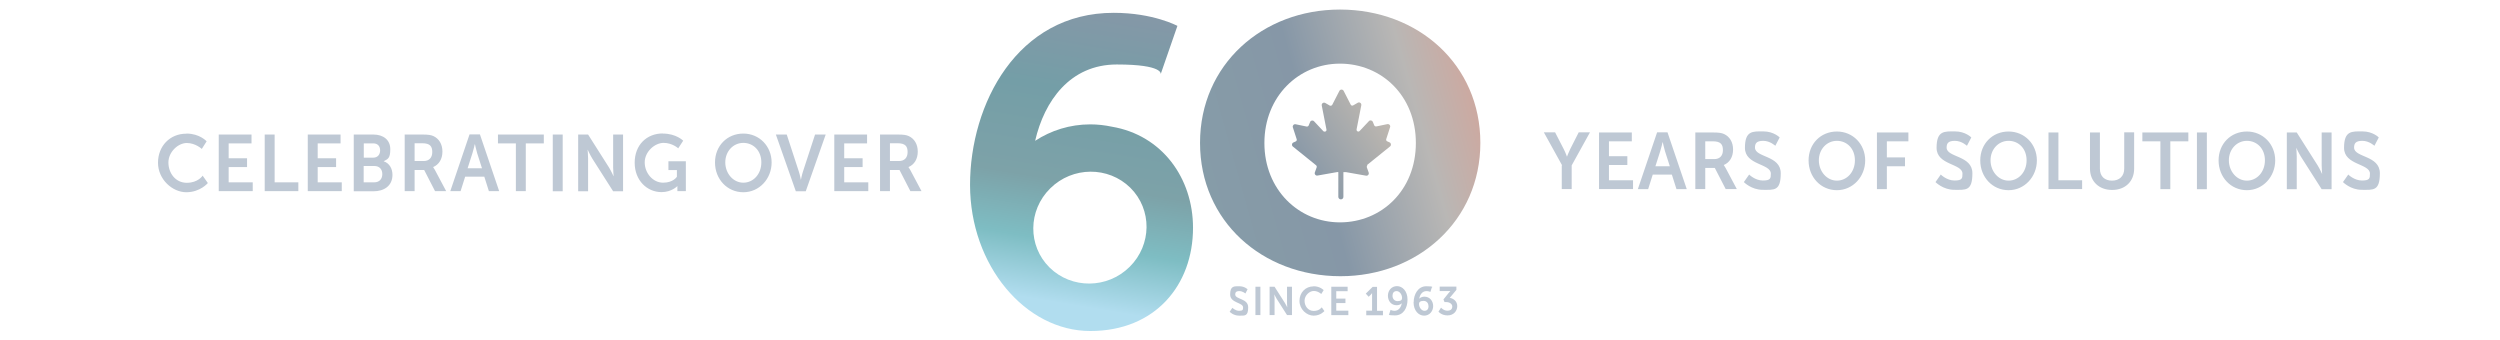<svg id="Layer_1" xmlns="http://www.w3.org/2000/svg" version="1.1" viewBox="0 0 2066.4 280.8"><defs><linearGradient id="linear-gradient" x1="880" y1="28.9" x2="921.2" y2="276.3" gradientTransform="matrix(1 0 0 -1 0 280)" gradientUnits="userSpaceOnUse"><stop offset="0" stop-color="#b1ddef"/><stop offset=".2" stop-color="#7ebdc3"/><stop offset=".4" stop-color="#7da2a8"/><stop offset=".7" stop-color="#749ea7"/><stop offset="1" stop-color="#8697a7"/></linearGradient><linearGradient id="linear-gradient1" x1="785.6" y1="71.7" x2="1216.5" y2="192.4" gradientTransform="matrix(1 0 0 -1 0 280)" gradientUnits="userSpaceOnUse"><stop offset="0" stop-color="#779ca0"/><stop offset=".4" stop-color="#869ea8"/><stop offset=".7" stop-color="#8697a7"/><stop offset=".9" stop-color="#b9b7b5"/><stop offset="1" stop-color="#cbaaa2"/></linearGradient><linearGradient id="linear-gradient2" x1="1075" y1="141.6" x2="1142.5" y2="96.4" gradientUnits="userSpaceOnUse"><stop offset="0" stop-color="#8697a7"/><stop offset="1" stop-color="#bdb7b0"/></linearGradient></defs><path d="M154.1 110.4c11 0 16.7 6.4 16.7 6.4l-4 6.3s-5.2-4.9-12.4-4.9-15.2 7.4-15.2 16.1 5.8 16.8 15.2 16.8 13.1-5.9 13.1-5.9l4.3 6.1s-6.3 7.6-17.8 7.6-23.4-10.6-23.4-24.4 9.9-24 23.3-24h.2zm26.7.8h27.1v7.3H189v12.3h15.2v7.3H189v12.6h19.9v7.3h-28.1v-46.9zm38 0h8.2v39.5h19.6v7.3h-27.8v-46.9zm35.6 0h27.1v7.3h-18.9v12.3h15.2v7.3h-15.2v12.6h19.9v7.3h-28.1v-46.9zm38 0h16.2c8.2 0 14 4.4 14 12.1s-2 8.1-5.5 10c5 1.6 7.3 6.4 7.3 11.2 0 9.4-7.3 13.6-15.6 13.6h-16.4v-46.9zm16.2 19.1c3.6 0 5.6-2.6 5.6-6s-1.9-5.8-5.7-5.8h-7.8v11.8h8-.1zm.8 20.4c4.2 0 6.6-2.8 6.6-6.8s-2.4-6.7-6.6-6.7h-8.8v13.5h8.8zm25.2-39.5h14.6c4.9 0 7.1.4 9.1 1.3 4.5 2.1 7.4 6.6 7.4 12.8s-2.9 10.8-7.7 12.8c0 .1.6.8 1.5 2.4l9.3 17.5h-9.2l-9-17.5h-7.9V158h-8.2v-46.9h.1zm15.6 21.9c4.4 0 7.1-2.7 7.1-7.4s-1.8-7.3-8.3-7.3h-6.3v14.7h7.5zm50.2 12.9h-15.9l-3.8 12h-8.5l15.9-46.9h8.6l15.9 46.9h-8.5l-3.8-12zm-8-26.7s-1 4.6-1.9 7.3l-4 12.5h11.9l-4-12.5c-.8-2.6-1.8-7.3-1.8-7.3h-.2zm34.1-.8h-14.9v-7.3h37.9v7.3h-14.9V158h-8.2v-39.5h.1zm30.4-7.3h8.2v46.9h-8.2v-46.9zm21 0h8.2l17.2 27.1c1.7 2.7 3.8 7.3 3.8 7.3h.1s-.4-4.5-.4-7.3v-27.1h8.2v46.9h-8.2l-17.2-27c-1.7-2.7-3.8-7.3-3.8-7.3h-.1s.4 4.5.4 7.3v27h-8.2v-46.9zm70-.8c11.1 0 16.8 5.9 16.8 5.9l-4.1 6.3s-4.8-4.5-12.1-4.5-15.6 7.3-15.6 16.1 6.7 16.8 15.2 16.8 11.4-4.9 11.4-4.9v-5.5h-7v-7.3h14.4V158h-7v-4.2s-4.7 5-13.1 5c-11.9 0-22.2-9.6-22.2-24.3s9.9-24.2 23.3-24.2zm66.5 0c13.3 0 23.4 10.5 23.4 23.9s-10.1 24.6-23.4 24.6-23.4-10.8-23.4-24.6 10.1-23.9 23.4-23.9zm0 40.6c8.3 0 14.9-7.1 14.9-16.8s-6.6-16.1-14.9-16.1-14.9 6.9-14.9 16.1 6.6 16.8 14.9 16.8zm27-39.8h8.9l10 30.6c.9 2.7 1.7 6.9 1.7 6.9s.8-4.2 1.7-6.9l10-30.6h8.8L666 158.1h-8.2l-16.5-46.9zm48.2 0h27.1v7.3h-18.9v12.3H713v7.3h-15.2v12.6h19.9v7.3h-28.1v-46.9zm37.9 0h14.6c4.9 0 7.1.4 9.1 1.3 4.5 2.1 7.4 6.6 7.4 12.8s-2.9 10.8-7.7 12.8c0 .1.6.8 1.5 2.4l9.3 17.5h-9.2l-9-17.5h-7.9V158h-8.2v-46.9h.1zm15.6 21.9c4.4 0 7.1-2.7 7.1-7.4s-1.8-7.3-8.3-7.3h-6.3v14.7h7.5zm275.5 121.3s2.5 2.5 5.6 2.5 3.3-.9 3.3-2.8c0-4.2-10.7-3.5-10.7-10.7s3.3-6.8 7.6-6.8 6.8 2.5 6.8 2.5l-1.8 3.5s-2.2-2-5-2-3.4 1.2-3.4 2.8c0 4.2 10.7 3.1 10.7 10.6s-2.7 6.9-7.5 6.9-7.8-3.2-7.8-3.2l2.2-3.2zm19.1-17.4h4.1v23.4h-4.1V237zm11.7 0h4.1l8.6 13.5c.9 1.4 1.9 3.6 1.9 3.6s-.2-2.2-.2-3.6V237h4.1v23.4h-4.1l-8.6-13.5c-.9-1.4-1.9-3.6-1.9-3.6s.2 2.2.2 3.6v13.5h-4.1V237zm36.3-.4c5.5 0 8.4 3.2 8.4 3.2l-2 3.2s-2.6-2.5-6.2-2.5-7.6 3.7-7.6 8.1 2.9 8.4 7.6 8.4 6.6-3 6.6-3l2.2 3.1s-3.1 3.8-8.9 3.8-11.7-5.3-11.7-12.2 5-12 11.6-12zm14.6.4h13.6v3.7h-9.4v6.1h7.6v3.7h-7.6v6.3h10v3.7h-14.1v-23.4zm28.9 19.8h4.9v-14.6s-.3.6-1 1.3l-1.8 1.8-2.4-2.6 5.7-5.6h3.6v19.8h4.9v3.7h-13.8v-3.7zm19 3l1.2-3.7s1.4.8 3.2.8c3.6 0 5.5-3.1 6.1-6.3-.8 1-2.6 1.7-4.3 1.7-4.5 0-7.2-3.6-7.2-7.9s3-7.9 7.5-7.9 8.7 4.1 8.7 11.1-3.4 13.1-10.4 13.1-4.6-1-4.6-1h-.2zm10.7-13.5c0-2.9-2.1-5.7-4.5-5.7s-3.4 1.7-3.4 3.9 1.4 4.4 4.2 4.4 3.7-1.1 3.7-2.5zm9.6 3.4c0-6.1 3.4-13.1 10.4-13.1s4.6 1 4.6 1l-1.2 3.7s-1.4-.7-3.2-.7c-3.6 0-5.5 3.1-6 6.3.8-1 2.6-1.7 4.2-1.7 4.5 0 7.3 3.6 7.3 7.8s-3 7.9-7.5 7.9-8.7-4.1-8.7-11.1zm12.2 3.3c0-2.4-1.4-4.3-4.1-4.3s-3.7 1.1-3.7 2.5c0 2.9 2.1 5.7 4.5 5.7s3.4-1.7 3.4-4h-.1zm10.5 1.4s2.1 2.4 5.1 2.4 4.1-1.5 4.1-3.5-2.2-3.6-4.8-3.6h-1.6l-.9-2.2 4.1-5.1c.9-1.1 1.6-1.8 1.6-1.8h-8.8v-3.7h13.8v2.7l-5.5 6.6c3.1.5 6.2 2.8 6.2 6.8s-2.9 7.7-8 7.7-7.5-3.1-7.5-3.1l2.1-3.3h.1zm100-117.7l-15.1-27.3h9.3l7.1 13.8c1.5 2.9 2.7 6.3 2.7 6.3s1.3-3.4 2.7-6.3l7-13.8h9.3l-15.1 27.3v19.6h-8.2v-19.6h.2zm30.5-27.2h27.1v7.3h-18.9v12.3h15.2v7.3h-15.2V149h19.9v7.3h-28.1v-46.9zm60.3 34.8h-15.9l-3.8 12h-8.5l15.9-46.9h8.6l15.9 46.9h-8.5l-3.8-12h.1zm-7.8-26.7s-1 4.6-1.9 7.3l-4 12.5h11.9l-4-12.5c-.8-2.6-1.8-7.3-1.8-7.3h-.2zm27.2-8.1h14.6c4.9 0 7.1.4 9.1 1.3 4.5 2.1 7.4 6.6 7.4 12.8s-2.9 10.8-7.7 12.8c0 .1.6.8 1.5 2.4l9.3 17.5h-9.2l-9-17.5h-7.9v17.5h-8.2v-46.9zm15.6 22c4.4 0 7.1-2.7 7.1-7.4s-1.8-7.3-8.3-7.3h-6.3v14.7h7.5zm28.8 12.8s4.9 4.9 11.3 4.9 6.6-1.8 6.6-5.7c0-8.4-21.4-6.9-21.4-21.3s6.5-13.6 15.2-13.6 13.5 5 13.5 5l-3.6 6.9s-4.3-4.1-10-4.1-6.8 2.3-6.8 5.6c0 8.3 21.3 6.3 21.3 21.2s-5.5 13.7-14.9 13.7-15.6-6.4-15.6-6.4l4.5-6.4v.2zm72.5-35.6c13.3 0 23.4 10.5 23.4 23.9s-10.1 24.6-23.4 24.6-23.4-10.8-23.4-24.6 10.1-23.9 23.4-23.9zm0 40.6c8.3 0 14.9-7.1 14.9-16.8s-6.6-16.1-14.9-16.1-14.9 6.9-14.9 16.1 6.6 16.8 14.9 16.8zm33.1-39.8h26v7.3h-17.8v13.3h15v7.3h-15v18.9h-8.2v-46.9zm52.8 34.8s4.9 4.9 11.3 4.9 6.6-1.8 6.6-5.7c0-8.4-21.4-6.9-21.4-21.3s6.5-13.6 15.2-13.6 13.5 5 13.5 5l-3.6 6.9s-4.3-4.1-10-4.1-6.8 2.3-6.8 5.6c0 8.3 21.3 6.3 21.3 21.2s-5.5 13.7-14.9 13.7-15.6-6.4-15.6-6.4l4.5-6.4v.2zm56-35.6c13.3 0 23.4 10.5 23.4 23.9s-10.1 24.6-23.4 24.6-23.4-10.8-23.4-24.6 10.1-23.9 23.4-23.9zm0 40.6c8.3 0 14.9-7.1 14.9-16.8s-6.6-16.1-14.9-16.1-14.9 6.9-14.9 16.1 6.6 16.8 14.9 16.8zm33-39.8h8.2V149h19.6v7.3h-27.8v-46.9zm34.3 0h8.2v30c0 6.3 4 9.8 10 9.8s10.1-3.6 10.1-9.9v-30h8.2v30c0 10.5-7.3 17.6-18.2 17.6s-18.3-7.1-18.3-17.6v-30zm58.2 7.3h-14.9v-7.3h38v7.3h-14.9v39.5h-8.2v-39.5zm30.2-7.3h8.2v46.9h-8.2v-46.9zm41.3-.8c13.3 0 23.4 10.5 23.4 23.9s-10.1 24.6-23.4 24.6-23.4-10.8-23.4-24.6 10.1-23.9 23.4-23.9zm0 40.6c8.3 0 14.9-7.1 14.9-16.8s-6.6-16.1-14.9-16.1-14.9 6.9-14.9 16.1 6.6 16.8 14.9 16.8zm33-39.8h8.2l17.2 27.1c1.7 2.7 3.8 7.3 3.8 7.3s-.4-4.5-.4-7.3v-27.1h8.2v46.9h-8.2l-17.2-27c-1.7-2.7-3.8-7.3-3.8-7.3s.4 4.5.4 7.3v27h-8.2v-46.9zm50.8 34.8s4.9 4.9 11.3 4.9 6.6-1.8 6.6-5.7c0-8.4-21.4-6.9-21.4-21.3s6.5-13.6 15.2-13.6 13.5 5 13.5 5l-3.6 6.9s-4.3-4.1-10-4.1-6.8 2.3-6.8 5.6c0 8.3 21.3 6.3 21.3 21.2s-5.5 13.7-14.9 13.7-15.6-6.4-15.6-6.4l4.5-6.4v.2z" fill="#bec8d4"/><g id="_x36_0"><path d="M918.9 104.7c-5.7-1.2-11.6-1.9-17.7-1.9-16.8 0-32.5 5-45.6 13.6 7.6-32.9 28.8-63.1 67.5-63.1s36.3 7.9 36.3 7.9l13.8-39.8s-19.9-10.8-52.6-10.8c-79.9-.1-118.8 75.6-118.8 142.2s45.7 120.8 99.4 120.8 84.9-38 84.9-85.3c0-41-25.5-76.6-67.2-83.6zm14.8 115.9c-18.4 18.2-48 18.4-66.2.5-18.1-17.9-17.9-47.2.6-65.4 18.4-18.2 48-18.4 66.2-.5 18.1 18 17.8 47.2-.6 65.4z" fill="url(#linear-gradient)"/><path d="M1107.7 7.9h-.2c-64 0-115.6 45.5-115.6 110.2s51.5 110.1 115.9 110.2h.2c64 0 115.6-45.9 115.6-110.2 0-64.8-51.5-110.1-115.9-110.2zm0 175.9h-.2c-33.9 0-62.4-26.9-62.4-65.6s28.5-65.6 62.4-65.6h.2c34.2.1 62.6 26.5 62.6 65.6s-28.4 65.5-62.6 65.6z" fill="url(#linear-gradient1)"/></g><path d="M1129.8 136.5L1149 121c1.1-.9.9-2.7-.4-3.3l-2-.9c-.7-.3-1-1.1-.8-1.8l3.2-9.9c.5-1.4-.8-2.8-2.3-2.5l-9.1 1.9c-.7.1-1.4-.2-1.7-.9l-1.2-2.9c-.6-1.3-2.3-1.6-3.2-.6l-7.7 8.2c-.6.6-1.5.6-2.1 0-.4-.4-.5-.9-.4-1.4l3.9-19.9c.3-1.7-1.5-2.9-2.9-2.1l-3.8 2.2c-.7.4-1.6.2-2-.5l-5.9-11.5c-.7-1.4-2.8-1.4-3.5 0l-5.9 11.5c-.4.7-1.3 1-2 .7l-3.8-2.2c-1.5-.8-3.2.4-2.9 2.1l3.9 19.9c.2.8-.4 1.6-1.2 1.7-.5 0-1 0-1.4-.4l-7.7-8.2c-1-1-2.7-.7-3.2.6l-1.2 2.9c-.3.7-1 1-1.7.9l-9.1-1.9c-1.5-.3-2.7 1.1-2.3 2.5l3.2 9.9c.2.7-.1 1.5-.8 1.8l-2 .9c-1.3.6-1.5 2.4-.4 3.3l19.2 15.5c.5.4.7 1.1.5 1.7l-1.5 4.2c-.5 1.4.7 2.9 2.2 2.6l16.4-2.9h.8v20.5c0 1.1.9 2.1 2.1 2.1s2.1-.9 2.1-2.1v-20.4h2.3l16.4 2.9c1.5.3 2.7-1.2 2.2-2.6l-1.5-4.2c-.2-.6 0-1.3.5-1.7z" fill="url(#linear-gradient2)"/></svg>